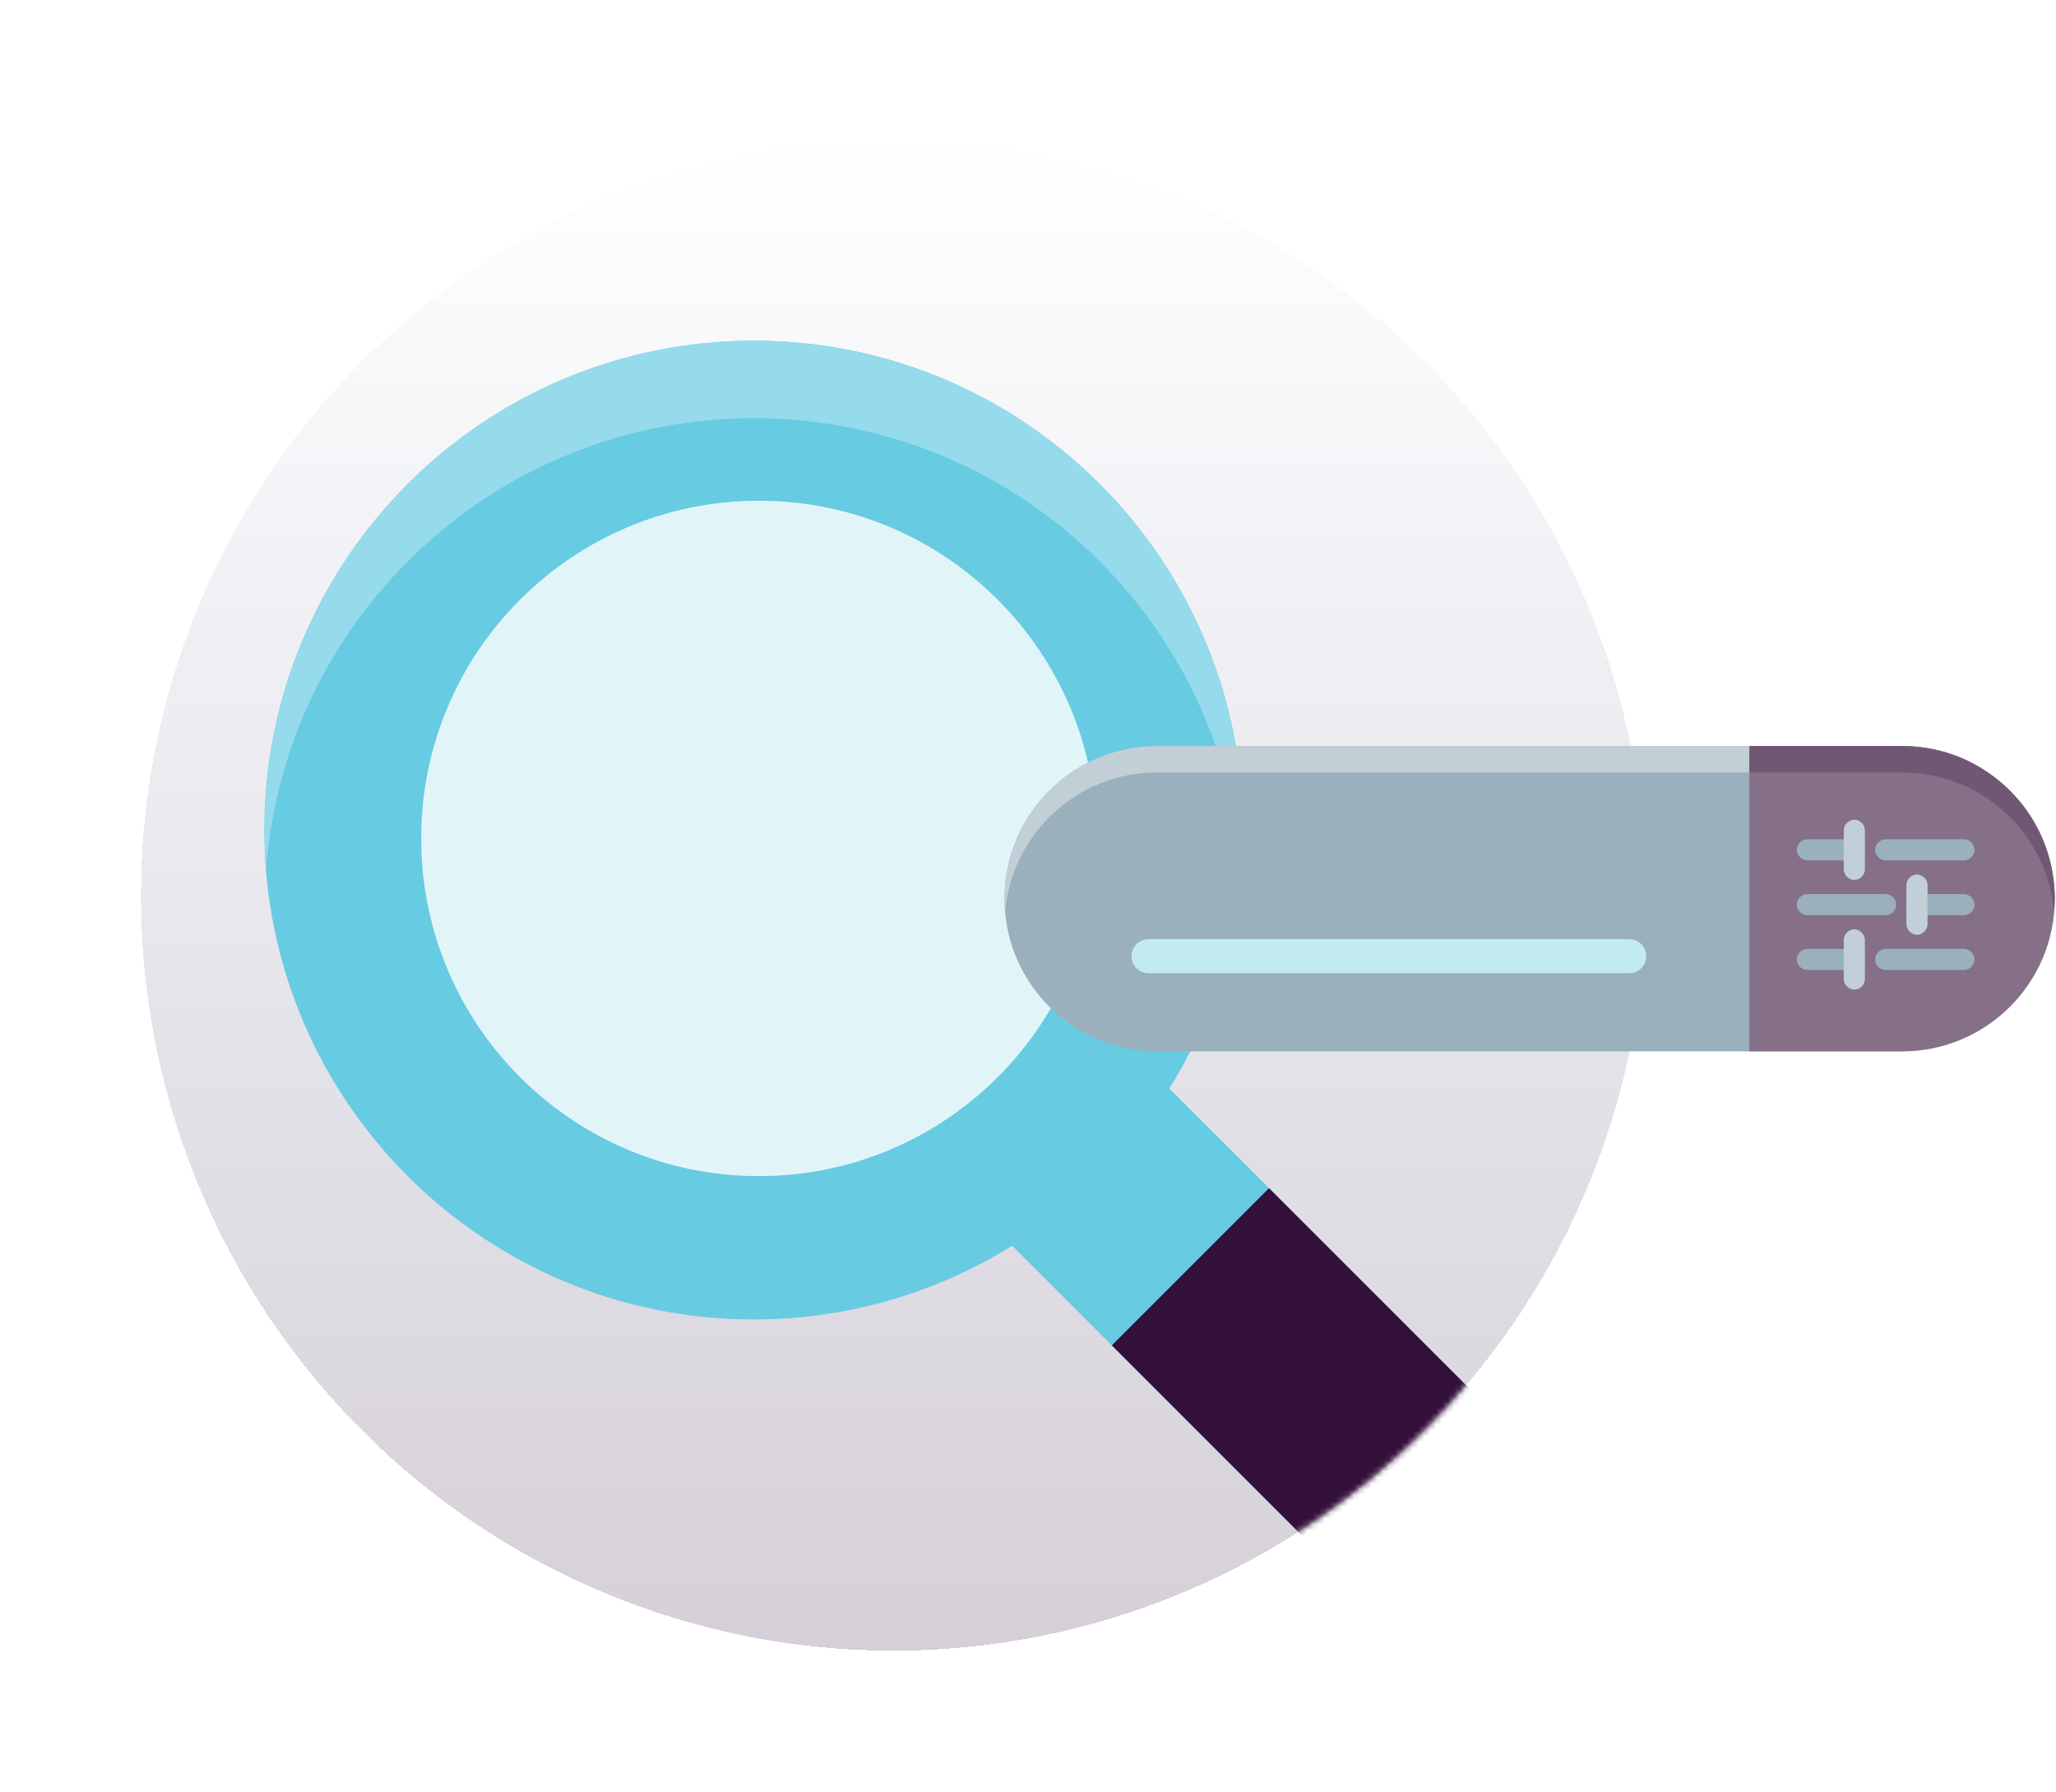 <svg width="350" height="305" viewBox="0 0 350 305" fill="none" xmlns="http://www.w3.org/2000/svg">
<g filter="url(#filter0_d_6004_5351)">
<ellipse cx="152.078" cy="152.5" rx="128.078" ry="128.5" fill="url(#paint0_linear_6004_5351)" shape-rendering="crispEdges"/>
</g>
<mask id="mask0_6004_5351" style="mask-type:alpha" maskUnits="userSpaceOnUse" x="24" y="24" width="257" height="257">
<ellipse cx="152.078" cy="152.5" rx="128.078" ry="128.5" fill="#CCD1E0"/>
</mask>
<g mask="url(#mask0_6004_5351)">
<path d="M264.458 277.458C257.066 284.848 245.084 284.848 237.694 277.458L159.388 199.152L186.152 172.388L264.458 250.694C271.848 258.085 271.848 270.067 264.458 277.458Z" fill="#67CBE2"/>
<path d="M211.616 141.309C211.616 187.318 174.318 224.616 128.307 224.616C82.299 224.617 45 187.318 45 141.309C45 95.299 82.299 58 128.307 58C174.318 58 211.616 95.299 211.616 141.309Z" fill="#67CBE2"/>
<path d="M69.4 95.583C101.933 63.051 154.683 63.051 187.216 95.583C201.804 110.173 209.829 128.828 211.335 147.901C213.185 124.44 205.162 100.345 187.216 82.4C154.683 49.867 101.933 49.867 69.4 82.4C51.456 100.345 43.431 124.439 45.282 147.9C46.787 128.827 54.812 110.173 69.4 95.583Z" fill="#95DBEB"/>
<path d="M186.674 142.731C186.674 174.479 160.937 200.216 129.186 200.216C97.438 200.216 71.7 174.479 71.7 142.731C71.7 110.98 97.438 85.243 129.186 85.243C160.937 85.243 186.674 110.98 186.674 142.731Z" fill="#E1F5F9"/>
<path d="M189.268 229.031L237.693 277.457C245.084 284.847 257.065 284.847 264.457 277.457C271.847 270.067 271.847 258.085 264.457 250.693L216.031 202.268L189.268 229.031Z" fill="#331039"/>
<path d="M268.268 256.209C267.355 258.204 266.1 260.082 264.457 261.724C260.773 265.408 255.948 267.254 251.119 267.264V267.267H227.502L237.691 277.459C245.083 284.849 257.065 284.849 264.455 277.459C270.204 271.71 271.461 263.19 268.268 256.209Z" fill="#331039"/>
</g>
<path d="M323.791 178.972H196.984C182.634 178.972 171 167.338 171 152.986C171 138.634 182.634 127.002 196.984 127.002H323.791C338.143 127 349.777 138.634 349.777 152.986C349.777 167.336 338.143 178.972 323.791 178.972Z" fill="#9AB0BC"/>
<path d="M323.791 127H196.987C182.634 127 171 138.635 171 152.987C171 153.743 171.04 154.49 171.103 155.233C172.243 141.933 183.392 131.493 196.986 131.493H323.791C337.385 131.493 348.534 141.933 349.675 155.233C349.738 154.49 349.778 153.743 349.778 152.987C349.777 138.634 338.143 127 323.791 127L323.791 127Z" fill="#C2CFD6"/>
<path d="M323.791 178.972H297.807V127H323.791C338.144 127 349.777 138.634 349.777 152.986C349.777 167.337 338.144 178.972 323.791 178.972H323.791Z" fill="#857088"/>
<path d="M307.667 155.3H321C321.363 155.3 321.683 155.124 321.904 154.904C322.124 154.683 322.3 154.363 322.3 154C322.3 153.637 322.124 153.317 321.904 153.096C321.683 152.876 321.363 152.7 321 152.7H307.667C307.304 152.7 306.983 152.876 306.763 153.096C306.543 153.317 306.367 153.637 306.367 154C306.367 154.363 306.543 154.683 306.763 154.904C306.983 155.124 307.304 155.3 307.667 155.3ZM326.333 155.3H334.333C334.696 155.3 335.017 155.124 335.237 154.904C335.457 154.683 335.633 154.363 335.633 154C335.633 153.637 335.457 153.317 335.237 153.096C335.017 152.876 334.696 152.7 334.333 152.7H326.333C325.971 152.7 325.65 152.876 325.43 153.096C325.21 153.317 325.033 153.637 325.033 154C325.033 154.363 325.21 154.683 325.43 154.904C325.65 155.124 325.971 155.3 326.333 155.3ZM321 145.967H334.333C334.696 145.967 335.017 145.79 335.237 145.57C335.457 145.35 335.633 145.029 335.633 144.667C335.633 144.304 335.457 143.983 335.237 143.763C335.017 143.543 334.696 143.367 334.333 143.367H321C320.637 143.367 320.317 143.543 320.096 143.763C319.876 143.983 319.7 144.304 319.7 144.667C319.7 145.029 319.876 145.35 320.096 145.57C320.317 145.79 320.637 145.967 321 145.967ZM307.667 145.967H315.667C316.029 145.967 316.35 145.79 316.57 145.57C316.79 145.35 316.967 145.029 316.967 144.667C316.967 144.304 316.79 143.983 316.57 143.763C316.35 143.543 316.029 143.367 315.667 143.367H307.667C307.304 143.367 306.983 143.543 306.763 143.763C306.543 143.983 306.367 144.304 306.367 144.667C306.367 145.029 306.543 145.35 306.763 145.57C306.983 145.79 307.304 145.967 307.667 145.967ZM321 164.633H334.333C334.696 164.633 335.017 164.457 335.237 164.237C335.457 164.017 335.633 163.696 335.633 163.333C335.633 162.971 335.457 162.65 335.237 162.43C335.017 162.21 334.696 162.033 334.333 162.033H321C320.637 162.033 320.317 162.21 320.096 162.43C319.876 162.65 319.7 162.971 319.7 163.333C319.7 163.696 319.876 164.017 320.096 164.237C320.317 164.457 320.637 164.633 321 164.633ZM307.667 164.633H315.667C316.029 164.633 316.35 164.457 316.57 164.237C316.79 164.017 316.967 163.696 316.967 163.333C316.967 162.971 316.79 162.65 316.57 162.43C316.35 162.21 316.029 162.033 315.667 162.033H307.667C307.304 162.033 306.983 162.21 306.763 162.43C306.543 162.65 306.367 162.971 306.367 163.333C306.367 163.696 306.543 164.017 306.763 164.237C306.983 164.457 307.304 164.633 307.667 164.633Z" fill="#9AB0BC" stroke="#9AB0BC"/>
<path d="M314.367 148C314.367 148.363 314.543 148.683 314.763 148.904C314.983 149.124 315.304 149.3 315.667 149.3C316.029 149.3 316.35 149.124 316.57 148.904C316.79 148.683 316.967 148.363 316.967 148V141.333C316.967 140.971 316.79 140.65 316.57 140.43C316.35 140.21 316.029 140.033 315.667 140.033C315.304 140.033 314.983 140.21 314.763 140.43C314.543 140.65 314.367 140.971 314.367 141.333V148ZM325.033 157.333C325.033 157.696 325.21 158.017 325.43 158.237C325.65 158.457 325.971 158.633 326.333 158.633C326.696 158.633 327.017 158.457 327.237 158.237C327.457 158.017 327.633 157.696 327.633 157.333V150.667C327.633 150.304 327.457 149.983 327.237 149.763C327.017 149.543 326.696 149.367 326.333 149.367C325.971 149.367 325.65 149.543 325.43 149.763C325.21 149.983 325.033 150.304 325.033 150.667V157.333ZM314.367 166.667C314.367 167.029 314.543 167.35 314.763 167.57C314.983 167.791 315.304 167.967 315.667 167.967C316.029 167.967 316.35 167.791 316.57 167.57C316.79 167.35 316.967 167.029 316.967 166.667V160C316.967 159.637 316.79 159.317 316.57 159.097C316.35 158.876 316.029 158.7 315.667 158.7C315.304 158.7 314.983 158.876 314.763 159.097C314.543 159.317 314.367 159.637 314.367 160V166.667Z" fill="#C2CFD6" stroke="#C2CFD6"/>
<path d="M346.015 139.512C344.932 137.731 343.64 136.086 342.165 134.613C341.733 134.183 341.286 133.769 340.824 133.372C339.397 132.128 337.838 131.043 336.176 130.136C335.807 129.936 335.434 129.745 335.056 129.562C333.211 128.675 331.266 128.011 329.264 127.583C327.465 127.196 325.631 127.001 323.791 127H297.805V131.492H323.791C337.385 131.492 348.533 141.933 349.674 155.233C349.674 155.229 349.674 155.227 349.675 155.224C349.705 154.864 349.73 154.5 349.747 154.137C349.765 153.755 349.775 153.372 349.775 152.986C349.777 148.052 348.403 143.441 346.015 139.512Z" fill="#705874"/>
<path d="M277.349 165.677H195.521C193.917 165.677 192.619 164.376 192.619 162.772C192.619 161.169 193.919 159.87 195.521 159.87H277.349C278.118 159.87 278.856 160.176 279.401 160.72C279.945 161.264 280.25 162.002 280.25 162.772C280.25 164.376 278.952 165.677 277.349 165.677Z" fill="#C2EAF3"/>
<defs>
<filter id="filter0_d_6004_5351" x="0" y="0" width="304.156" height="305" filterUnits="userSpaceOnUse" color-interpolation-filters="sRGB">
<feFlood flood-opacity="0" result="BackgroundImageFix"/>
<feColorMatrix in="SourceAlpha" type="matrix" values="0 0 0 0 0 0 0 0 0 0 0 0 0 0 0 0 0 0 127 0" result="hardAlpha"/>
<feMorphology radius="4" operator="dilate" in="SourceAlpha" result="effect1_dropShadow_6004_5351"/>
<feOffset/>
<feGaussianBlur stdDeviation="10"/>
<feComposite in2="hardAlpha" operator="out"/>
<feColorMatrix type="matrix" values="0 0 0 0 0.439 0 0 0 0 0.345 0 0 0 0 0.455 0 0 0 0.12 0"/>
<feBlend mode="normal" in2="BackgroundImageFix" result="effect1_dropShadow_6004_5351"/>
<feBlend mode="normal" in="SourceGraphic" in2="effect1_dropShadow_6004_5351" result="shape"/>
</filter>
<linearGradient id="paint0_linear_6004_5351" x1="152.078" y1="24" x2="152.078" y2="281" gradientUnits="userSpaceOnUse">
<stop stop-color="#CCD1E0" stop-opacity="0"/>
<stop offset="1" stop-color="#D6CFD7"/>
</linearGradient>
</defs>
</svg>
